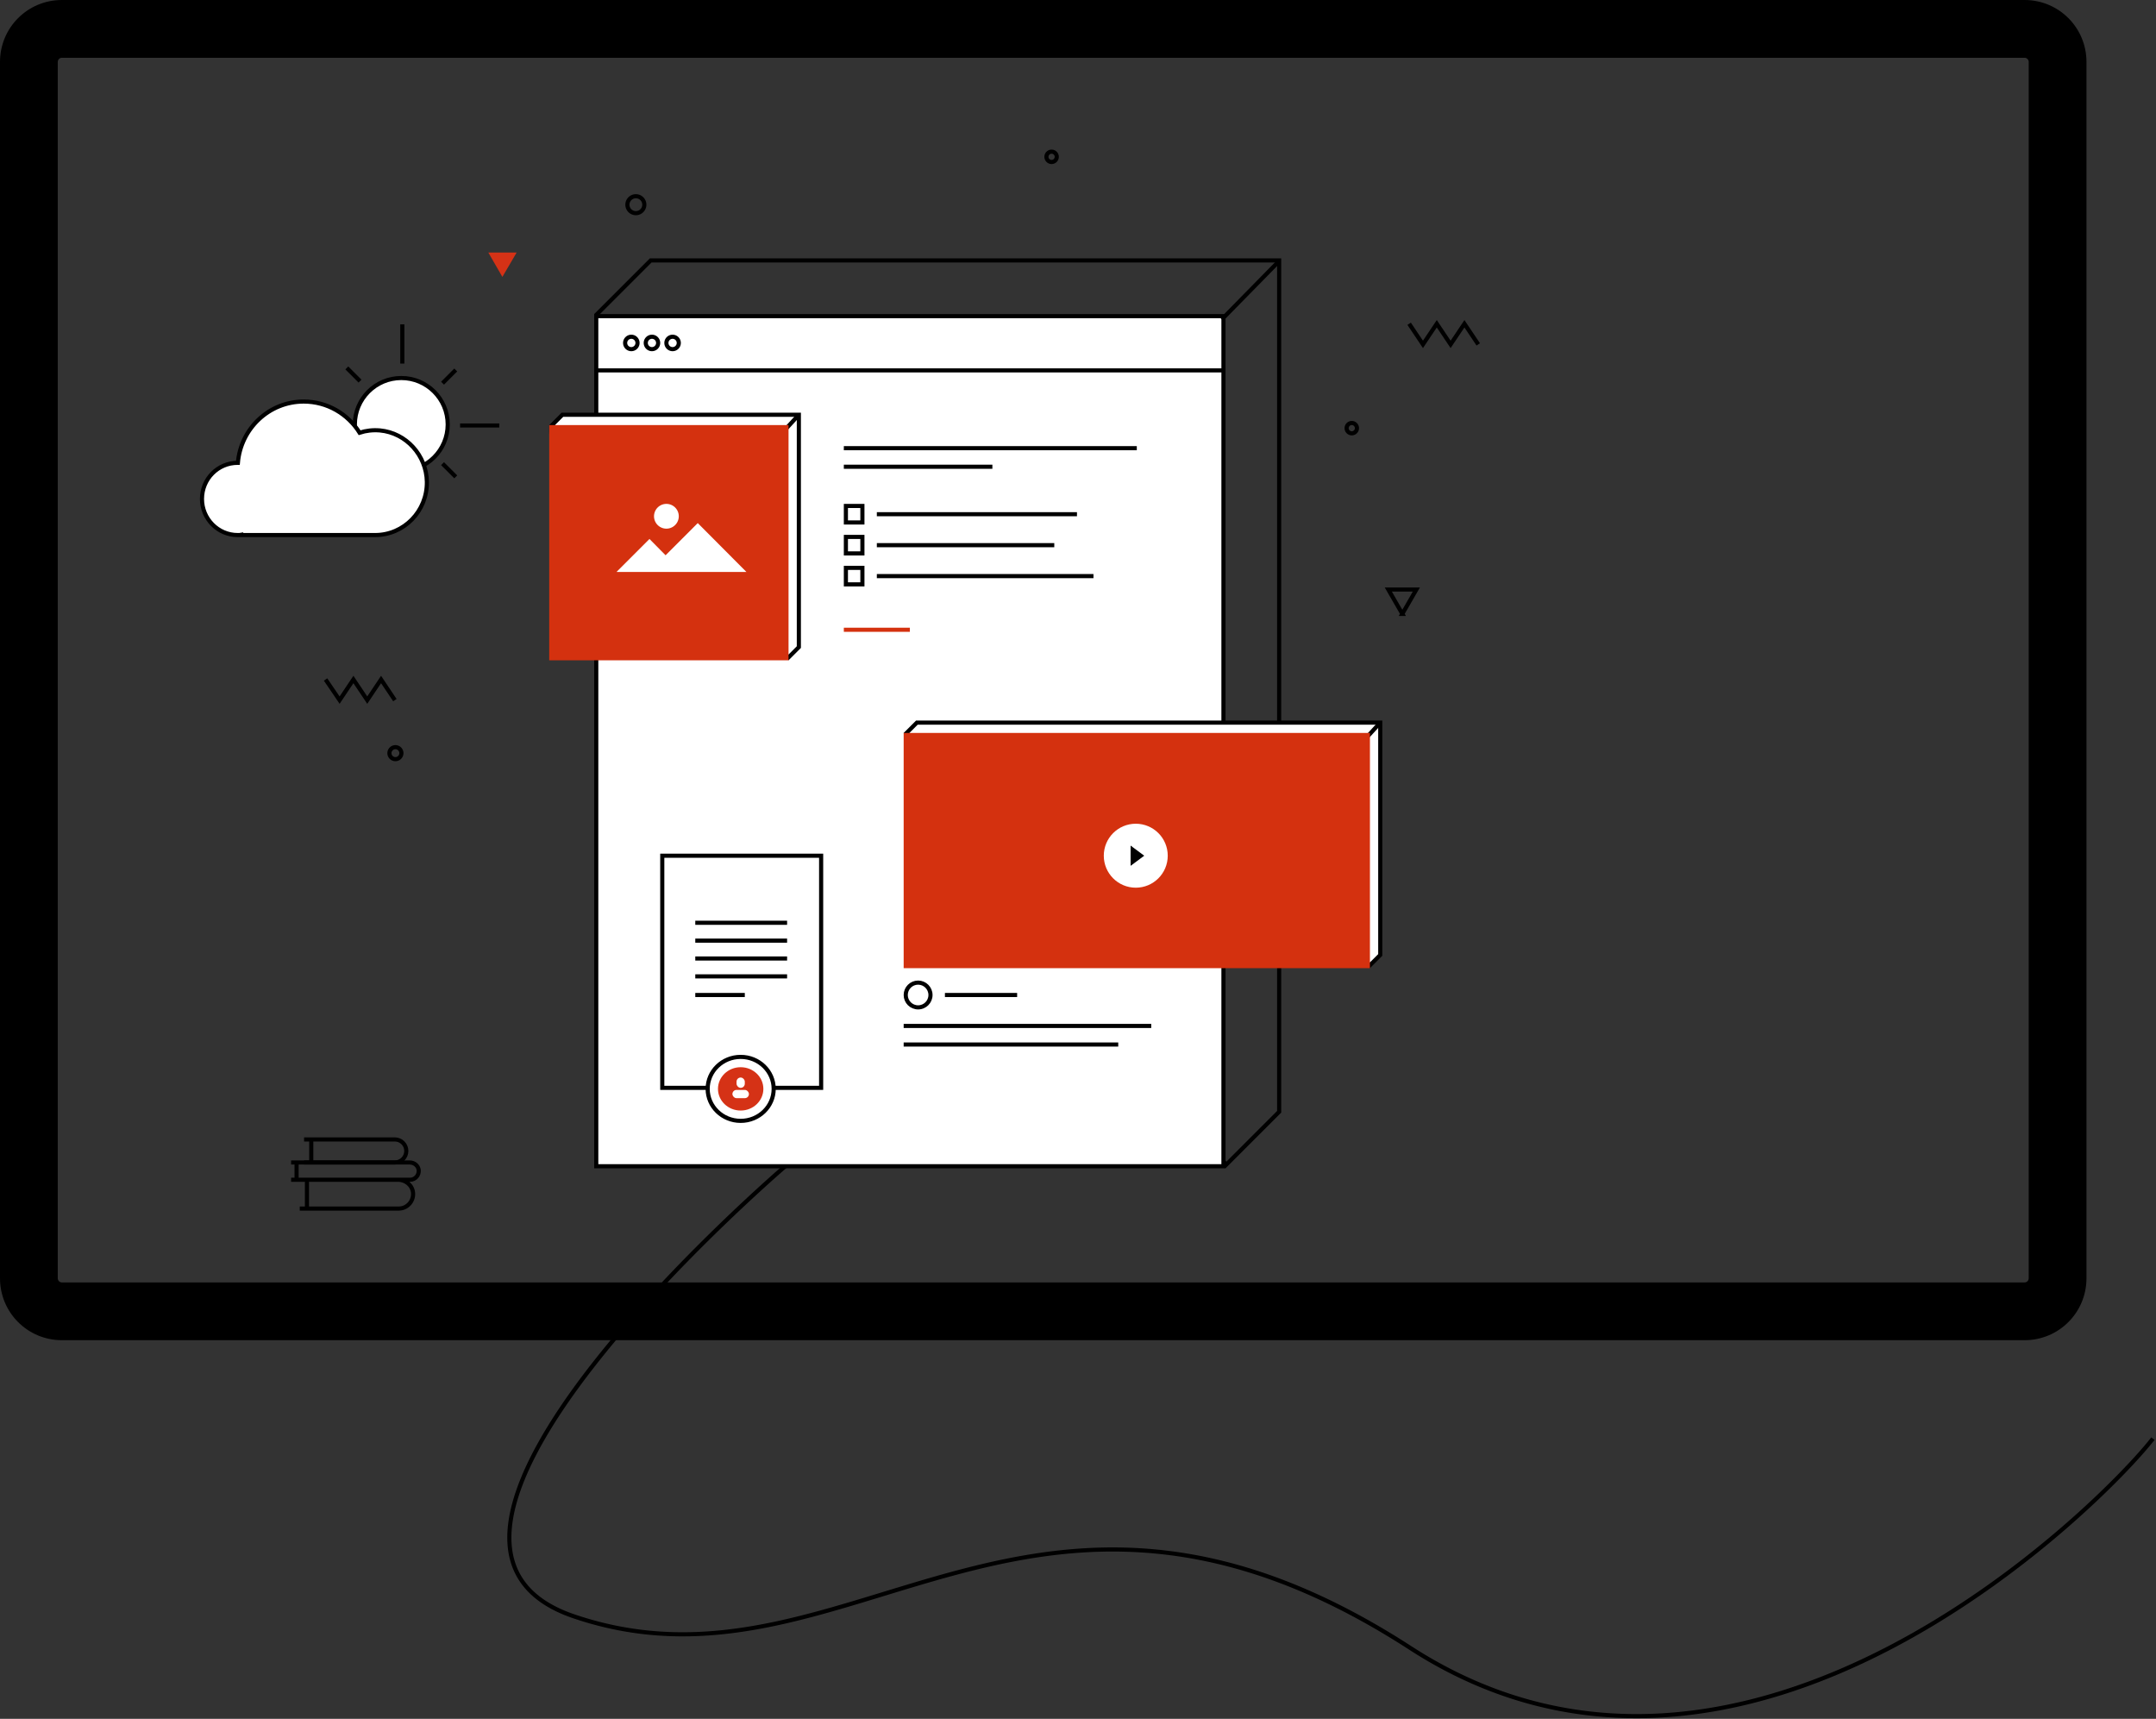 <svg width="1045" height="833" viewBox="0 0 1045 833" fill="none" xmlns="http://www.w3.org/2000/svg"><rect x="0" y="0" width="1045" height="833" fill="#333333" stroke="none"/><path d="M619 127.2v411.2L594.4 563l-14.9-24.8-.6-1h-262L299 179.1v-.3l-.1-.3-8.6-25.8 25.5-25.5H619zm2-2H315l-27 27 9 27 18 360h262.8l16.2 27 27-27v-414z" fill="#000"/><path d="M593 153.2H289v412h304v-412z" fill="#fff"/><path d="M592 154.2v410H290v-410h302zm2-2H288v414h306v-414z" fill="#000"/><path d="M619.5 127l-27.3 27.8M409 226.2h72M425 249.2h97M425 264.2h86M425 279.2h105" stroke="#000" stroke-width="2" stroke-miterlimit="10"/><path d="M409 305.2h32" stroke="#D4310F" stroke-width="2" stroke-miterlimit="10"/><path d="M418 245.2h-8v8h8v-8zM418 260.2h-8v8h8v-8zM418 275.2h-8v8h8v-8z" fill="#fff" stroke="#000" stroke-width="2" stroke-miterlimit="10"/><path d="M409 217.2h142" stroke="#000" stroke-width="2" stroke-miterlimit="10"/><path d="M376.8 313H273.2V208.7l-5.4-2.9 4.8-4.8h114.6v112.6l-5 5-5.4-5.6z" fill="#fff"/><path d="M386.2 202v111.2l-4 4-4.4-4.5-.6-.6h-103l-6-102.8v-1.2l-.7-.4 2-2.2 3.5-3.5h113.2zm2-2h-116l-6 6v3.3l6 104.7h104.2l5.8 6 6-6V200z" fill="#000"/><path d="M387.2 201l-11 12" stroke="#000" stroke-width="2" stroke-miterlimit="10"/><path d="M382.2 206h-116v114h116V206z" fill="#D4310F"/><path d="M298.9 277.1l15.9-15.9 7.8 7.9 15.6-15.6 23.6 23.7H299M323 256.2a6 6 0 100-12 6 6 0 000 12z" fill="#fff"/><path d="M306 169.2a3 3 0 100-6 3 3 0 000 6zM316 169.2a3 3 0 100-6 3 3 0 000 6zM326 169.2a3 3 0 100-6 3 3 0 000 6z" fill="#fff" stroke="#000" stroke-width="2" stroke-miterlimit="10"/><path d="M658.6 462.2H445V357.9l-5.4-2.9 4.8-4.8H669v112.6l-5 5-5.4-5.6z" fill="#fff"/><path d="M668 351.2v111.2l-4 4-4.4-4.5-.6-.6H446l-5-102.8v-1.2l-1.5-.6 1.8-2 3.5-3.5H668zm2-2H444l-6 6 1 3.3 5 104.7h214.2l5.8 6 6-6v-114z" fill="#000"/><path d="M669 350.2l-11 12" stroke="#000" stroke-width="2" stroke-miterlimit="10"/><path d="M664 355.2H438v114h226v-114z" fill="#D4310F"/><path d="M550.5 430.2c8.56 0 15.5-6.94 15.5-15.5 0-8.56-6.94-15.5-15.5-15.5-8.56 0-15.5 6.94-15.5 15.5 0 8.56 6.94 15.5 15.5 15.5z" fill="#fff"/><path d="M554.6 414.7l-6.6-4.9v9.8l6.6-4.9z" fill="#000"/><path d="M438 506.2h104M438 497.2h120M458 482.2h35" stroke="#000" stroke-width="2" stroke-miterlimit="10"/><circle cx="445" cy="482.2" r="6" stroke="#000" stroke-width="2"/><path d="M147.381 552.2h43.972c3.071 0 5.584 2.513 5.584 5.584 0 3.071-2.513 5.583-5.584 5.583h-43.972M150.871 552.2v11.167" stroke="#000" stroke-width="2" stroke-miterlimit="10"/><path d="M141.1 563.367h57.512c2.163 0 4.048 1.536 4.327 3.63.279 2.512-1.675 4.746-4.188 4.746H141.1M143.752 563.507v8.515M145.287 571.743h47.671c3.769 0 7.049 2.792 7.259 6.561.209 4.048-3.002 7.398-6.98 7.398h-47.95M148.777 571.743V586.4" stroke="#000" stroke-width="2" stroke-miterlimit="10"/><path d="M194.5 228.2c12.426 0 22.5-10.074 22.5-22.5s-10.074-22.5-22.5-22.5-22.5 10.074-22.5 22.5 10.074 22.5 22.5 22.5z" fill="#fff" stroke="#000" stroke-width="2" stroke-miterlimit="10"/><path d="M195 157.2v19M195 234.2v19M147 206.2h19M223 206.2h19M168.1 178.3l6.4 6.4M214.5 224.7l6.4 6.4M220.9 179.3l-6.4 6.4M174.5 225.7l-6.4 6.4" stroke="#000" stroke-width="2" stroke-miterlimit="10"/><path d="M184.2 208.6c-3.5-.3-6.8.1-9.9 1.1-5.7-9.1-15.7-15.1-27.1-15.1-16.8 0-30.5 13.1-31.9 29.7h-.1c-9.6 0-17.3 7.8-17.3 17.5 0 9.6 7.7 17.5 17.3 17.5.6 0 1.2 0 1.7-.1v.1h64.9c14 0 25.3-11.6 25.1-25.8-.2-12.8-10-23.7-22.7-24.9z" fill="#fff" stroke="#000" stroke-width="2" stroke-miterlimit="10"/><path d="M981.3 28c1.1 0 2 .9 2 2v589.5c0 1.1-.9 2-2 2H30c-1.1 0-2-.9-2-2V30c0-1.1.9-2 2-2h951.3zm0-28H30C13.4 0 0 13.4 0 30v589.5c0 16.6 13.4 30 30 30h951.3c16.6 0 30-13.4 30-30V30c0-16.6-13.4-30-30-30z" fill="#000"/><path d="M380.5 565.3s-211.4 180.9-102.4 218c132.4 45 220.1-104.6 405.4 15.3 162.1 104.9 336-70.4 360-101.4M288.8 179.5h303.8M655.2 210a2.5 2.5 0 100-5 2.5 2.5 0 000 5zM308.2 103.3a4.1 4.1 0 100-8.2 4.1 4.1 0 000 8.2zM191.6 367.9a2.9 2.9 0 10.001-5.799 2.9 2.9 0 00-.001 5.799zM509.7 78.5a2.5 2.5 0 100-5 2.5 2.5 0 000 5zM716.5 166.9l-6.7-10-6.7 10-6.7-10-6.7 10-6.7-10M191.4 339.3l-6.7-10-6.7 10-6.7-10-6.7 10-6.8-10M679.7 297.5l6.8-11.8h-13.6l6.8 11.8z" stroke="#000" stroke-width="2" stroke-miterlimit="10"/><path d="M243.5 134.2l6.9-11.8h-13.7l6.8 11.8z" fill="#D53216"/><path d="M321 414.708h77V527.2h-77V414.708z" stroke="#000" stroke-width="2"/><path d="M375 527.7c0 8.532-7.135 15.5-16 15.5s-16-6.968-16-15.5c0-8.533 7.135-15.5 16-15.5s16 6.967 16 15.5z" fill="#fff" stroke="#000" stroke-width="2"/><ellipse cx="359" cy="527.7" rx="11" ry="10.5" fill="#D53216"/><path d="M337 447.2h44.5m-44.5 8.659h44.5m-44.5 8.659h44.5m-44.5 8.659h44.5M337 482.2h24" stroke="#000" stroke-width="2"/><rect x="357" y="522.2" width="4" height="5" rx="2" fill="#fff"/><rect x="355" y="528.2" width="8" height="4" rx="2" fill="#fff"/></svg>
